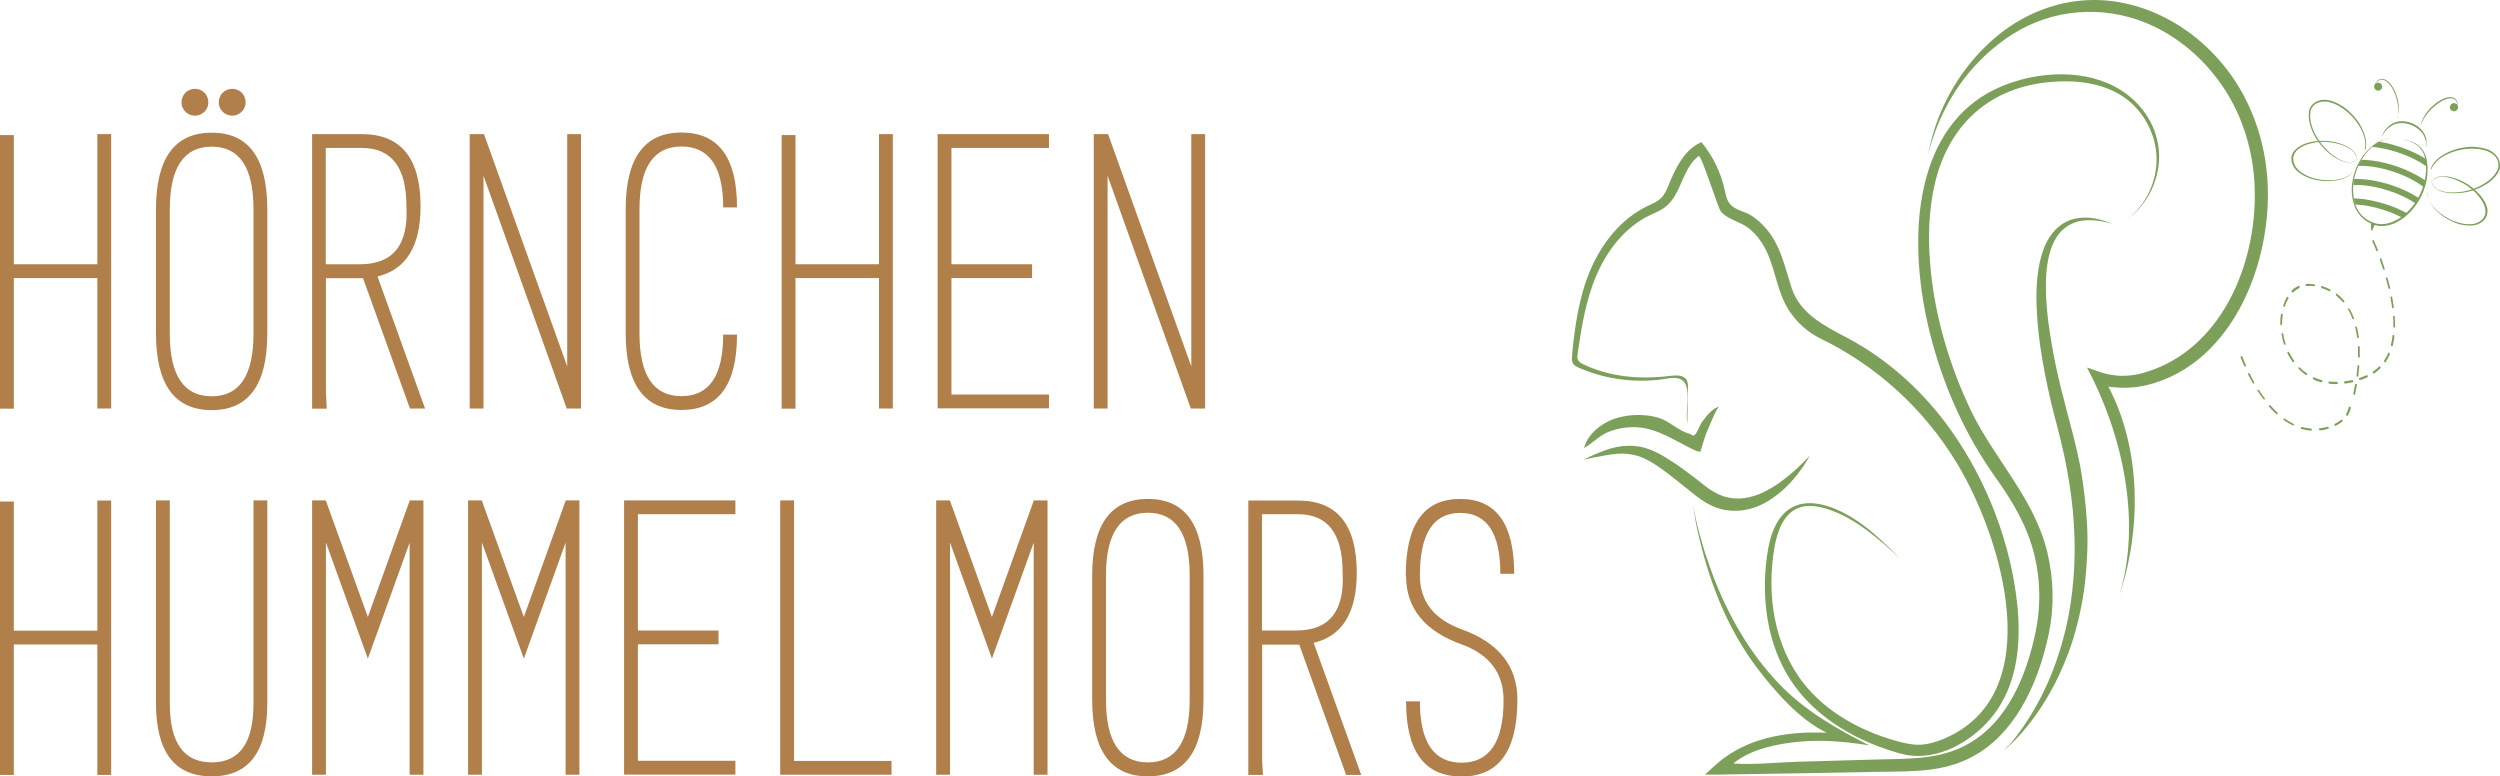 <svg xmlns="http://www.w3.org/2000/svg" id="Ebene_1" data-name="Ebene 1" viewBox="0 0 155.63 48.33"><defs><style>      .cls-1 {        fill: #7ca05a;      }      .cls-2 {        fill: #b17f4a;      }    </style></defs><g><g><path class="cls-1" d="M97.86,22.15c.17-1.81.43-3.64,1.13-5.31.71-1.68,1.9-3.2,3.54-4,.33-.16.68-.29.92-.56.2-.21.31-.49.43-.77.43-1.06.98-2.21,2.04-2.66.7.85,1.2,1.87,1.44,2.95.07.32.13.67.35.92.33.37.92.44,1.33.71.48.31.9.74,1.22,1.21.67.99.91,2.19,1.28,3.31.53,1.58,2.04,2.34,3.41,3.06,2.59,1.36,4.81,3.39,6.5,5.77,2.25,3.17,3.75,7.08,4.14,10.95.1,1.02.11,2.06-.03,3.09-.14,1.03-.44,2.05-.98,2.97-.99,1.75-3.14,3.3-5.21,3.27-.57,0-1.13-.15-1.67-.33-2.46-.78-4.79-2.21-6.21-4.36-1.47-2.23-1.85-5.05-1.5-7.7.1-.72.25-1.45.61-2.09,1.17-2.08,3.5-1.19,5.08-.11.96.66,1.79,1.49,2.62,2.31-1.36-1.24-2.78-2.52-4.54-3.09-.6-.19-1.27-.3-1.86-.05-.89.39-1.26,1.45-1.43,2.41-.52,2.94-.03,6.16,1.82,8.5,1.42,1.8,3.54,2.95,5.74,3.57.46.13.93.24,1.41.24.5,0,.99-.14,1.45-.32,6.78-2.74,3.69-12.64.94-17.19-2.06-3.41-5.04-6.12-8.61-7.83-.24-.13-.47-.27-.69-.44-.44-.33-.81-.73-1.11-1.18-.75-1.09-.86-2.44-1.39-3.63-.27-.6-.65-1.16-1.18-1.57-.53-.41-1.28-.52-1.72-1.03-.18-.2-1.22-3.59-1.39-3.46-1.05.83-1.05,2.38-2.08,3.18-.29.23-.64.36-.98.52-1.52.74-2.62,2.16-3.29,3.71-.67,1.55-.94,3.24-1.18,4.91-.02.12-.03.24.01.35.06.15.21.23.35.3,1.66.8,3.57.95,5.39.72.38-.05.85-.07,1.04.26.08.15.08.32.08.49-.01.74-.03,1.48-.04,2.22-.2-1.19.61-3.13-1.22-2.81-1.85.32-3.79.09-5.52-.66-.15-.06-.3-.14-.38-.28-.02-.03-.03-.06-.04-.09-.03-.12-.03-.25-.01-.37Z"></path><path class="cls-1" d="M105.84,28.12c-.15,0-.26-.06-.4-.12-1.14-.54-2.24-1.33-3.53-1.4-.61-.03-1.22.06-1.79.29-.58.24-1.01.73-1.51,1,.03-.12.08-.24.13-.36.34-.7,1.07-1.23,1.79-1.47.83-.28,1.88-.31,2.73-.05.66.2,1.22.81,1.88.98.19.05.16.17.35.09.12-.05.35-.66.45-.79.27-.38.65-.87,1.11-.99-.18.05-.58,1.1-.67,1.29-.24.5-.37,1.02-.53,1.55Z"></path><path class="cls-1" d="M99.2,28.32c.21-.09.46-.2.76-.3.3-.11.65-.2,1.05-.25.4-.04.86-.03,1.32.09.46.12.91.34,1.33.6.21.13.42.26.63.4.21.14.41.29.62.44.41.3.81.61,1.21.93.38.3.76.53,1.18.67.42.13.85.17,1.28.11.42-.06.83-.19,1.2-.37.37-.18.71-.39,1.01-.6.6-.43,1.07-.86,1.38-1.17.32-.31.49-.51.49-.51,0,0-.11.23-.36.61-.25.37-.63.9-1.21,1.44-.29.27-.62.54-1.02.78-.4.24-.86.45-1.38.54-.52.1-1.09.1-1.63-.06-.54-.15-1.04-.46-1.46-.79-.4-.31-.79-.63-1.18-.94-.39-.3-.77-.61-1.15-.87-.38-.25-.75-.48-1.12-.62-.37-.14-.75-.2-1.11-.21-.18,0-.35,0-.52.03-.17.01-.33.03-.48.06-.3.05-.57.1-.78.14-.44.09-.69.15-.69.15,0,0,.06-.03.16-.08.11-.05.27-.13.47-.22Z"></path><path class="cls-1" d="M106.24,34.7c.12.36.24.71.37,1.06.93,2.47,2.27,4.85,4.12,6.79,1.6,1.68,3.58,2.81,5.63,3.85-1.43-.23-2.89-.36-4.33-.23-1.35.12-3.06.46-4.13,1.36,1.31.09,2.69-.07,4.01-.11l4.94-.14c2.24-.06,4.32.04,6.24-1.33,2.11-1.5,3.14-4.22,3.64-6.66.32-1.56.29-3.18-.08-4.72-.44-1.82-1.35-3.34-2.42-4.84-1.81-2.54-3.12-5.41-3.94-8.42-.44-1.61-.73-3.26-.84-4.93-.05-.84-.05-1.68,0-2.51.06-.84.18-1.67.38-2.49.61-2.51,1.98-4.66,4.34-5.81,2.21-1.07,5.22-1.36,7.46-.19,1.54.81,2.65,2.3,2.77,4.07.11,1.61-.67,3.26-1.97,4.21,1.16-.9,1.86-2.38,1.82-3.85-.04-1.47-.81-2.91-2.02-3.75-1.38-.96-3.17-1.11-4.84-.93-3.69.41-6.15,2.78-6.96,6.38-.18.78-.28,1.59-.32,2.39-.04.81-.03,1.62.04,2.42.12,1.62.42,3.22.86,4.78.44,1.56,1.02,3.09,1.73,4.55,1.45,2.96,3.92,5.42,4.71,8.73.4,1.66.44,3.41.09,5.08-.58,2.75-1.84,5.8-4.3,7.38-1.99,1.28-4.12,1.17-6.38,1.21l-4.94.09-4.94.08h-.84s.6-.55.6-.55c1.66-1.53,3.85-2.04,6.05-2.07.31,0,.61,0,.92.01-1.69-.81-3.21-2.56-4.33-4.03-1.76-2.33-2.88-5.1-3.56-7.93-.18-.73-.33-1.47-.42-2.22.12.74.3,1.47.51,2.2.1.36.21.72.33,1.08Z"></path><path class="cls-1" d="M125.03,46.44c.18-.21.44-.52.74-.94.6-.83,1.37-2.09,2.01-3.72.32-.81.6-1.72.83-2.69.23-.97.38-2.01.47-3.1.18-2.17.02-4.5-.41-6.79-.21-1.14-.5-2.27-.8-3.4-.29-1.13-.53-2.26-.72-3.36-.19-1.1-.32-2.18-.36-3.21-.05-1.03,0-2.02.19-2.91.11-.45.23-.87.43-1.25.2-.38.45-.71.74-.95.29-.25.63-.41.94-.49.32-.08.62-.09.88-.08.53.03.92.16,1.18.25.13.05.23.09.3.11.07.03.1.04.1.04,0,0-.04-.01-.1-.03-.07-.02-.17-.05-.3-.08-.27-.06-.67-.14-1.17-.13-.5,0-1.12.16-1.61.63-.24.23-.44.54-.59.89-.15.35-.25.75-.32,1.17-.13.85-.12,1.79-.04,2.78.08.99.26,2.04.46,3.11.1.54.23,1.08.36,1.63.06.28.14.55.21.82.07.28.14.55.21.84.3,1.11.61,2.28.84,3.45.21,1.18.35,2.37.42,3.55.07,1.18.01,2.35-.1,3.46-.11,1.12-.33,2.19-.6,3.18-.27.99-.62,1.91-1,2.72-.75,1.63-1.64,2.85-2.32,3.63-.34.39-.63.68-.84.87-.2.19-.32.28-.32.28,0,0,.11-.1.29-.31Z"></path><path class="cls-1" d="M130.73,23.16c.87.3,1.81.31,2.71.05,5.16-1.47,7.35-7.52,6.86-12.4-.11-1.06-.35-2.1-.72-3.08-.36-.97-.87-1.91-1.47-2.71-1.2-1.64-2.8-2.9-4.58-3.62-2.67-1.07-5.74-.85-8.23.72-.83.53-1.61,1.17-2.31,1.93-.7.75-1.31,1.61-1.81,2.56-.5.94-.9,1.96-1.15,3.04.19-1.09.53-2.15,1-3.14.47-.99,1.05-1.9,1.73-2.71.68-.81,1.46-1.54,2.31-2.12,1.69-1.15,3.68-1.77,5.73-1.67,1,.05,2,.27,2.95.63,1.91.73,3.64,2.04,4.96,3.79.67.89,1.2,1.86,1.61,2.93.41,1.06.67,2.19.79,3.33.54,5.1-1.9,11.97-7.53,13.3-.78.18-1.56.18-2.33.08,2.04,3.86,2.08,8.86.67,13.04,1.43-4.65.21-10.08-2-14.23l.79.27Z"></path></g><g><path class="cls-1" d="M149.1,20.09c0,.09,0,.17,0,.25,0,.04-.03.06-.06.06-.03,0-.05-.04-.05-.08,0-.08,0-.16,0-.25,0,0,0,0,0,0,0-.11,0-.23-.02-.35,0-.04.02-.07.05-.06.03,0,.06.04.06.07,0,.12.01.24.02.35,0,0,0,0,0,0ZM149.06,20.94c-.02.2-.06.39-.11.58,0,.03-.04.05-.07.03-.03-.02-.05-.06-.04-.09.04-.17.08-.36.1-.56,0-.04.03-.06.06-.05.03,0,.05.04.05.07,0,0,0,0,0,.01ZM148.97,19.2s-.06-.03-.06-.07c-.03-.19-.06-.4-.1-.6,0-.04.01-.07.04-.08.03,0,.06.02.07.06.04.21.07.41.1.61,0,0,0,0,0,0,0,.03-.02.06-.05.06ZM148.75,17.99s-.06-.02-.07-.06c-.05-.19-.1-.39-.15-.59-.01-.04,0-.07.03-.08.03,0,.06.02.07.05.06.2.11.4.16.6,0,0,0,.01,0,.02,0,.03-.02.06-.04.06ZM148.77,22.06c-.07.17-.16.33-.26.48-.02.03-.05.03-.08,0-.03-.03-.03-.07-.01-.1.09-.14.18-.29.25-.46.01-.03.05-.04.07-.02.02.02.03.04.03.07,0,.01,0,.02,0,.03ZM148.42,16.8s-.06-.01-.07-.05c-.06-.19-.13-.39-.2-.58-.01-.04,0-.08.03-.09.03-.01.06,0,.07.05.07.19.14.39.2.59,0,0,0,.02,0,.03,0,.03-.01.05-.03.06ZM148.18,22.93c-.12.12-.25.22-.38.32-.03.02-.06,0-.08-.03-.02-.03-.01-.08.01-.09.13-.09.26-.2.37-.31.02-.02.06-.02.08.02.01.01.02.03.02.05,0,.02,0,.04-.02.05ZM148.01,15.64s-.06,0-.08-.04c-.14-.35-.24-.56-.24-.56-.02-.03,0-.08.02-.09.03-.02.06,0,.08.04,0,0,.1.22.24.57,0,.01,0,.02,0,.03,0,.03-.01.05-.03.06ZM147.38,23.49c-.11.05-.22.09-.34.13-.04.01-.08.03-.12.04-.03,0-.06-.01-.07-.05-.01-.04,0-.07.03-.08.04-.01.08-.02.11-.04.11-.04.22-.08.33-.13.03-.01.06,0,.08.04,0,.01,0,.02,0,.03,0,.03-.01.05-.03.06ZM146.9,22.21s-.03.06-.06.06c-.03,0-.06-.04-.05-.08,0-.2,0-.4,0-.59,0-.04.02-.07.05-.06.03,0,.06.04.06.07,0,.09,0,.18,0,.26,0,.11,0,.23,0,.34ZM146.87,22.81c-.02.19-.04.39-.06.59,0,.04-.03.06-.06.05-.03-.01-.05-.05-.05-.09.03-.2.05-.39.06-.58,0-.04.03-.06.06-.05.03,0,.05.04.05.08,0,0,0,0,0,0ZM146.79,21.06s-.06-.03-.06-.07c-.03-.21-.06-.41-.11-.59,0-.04,0-.07.04-.08.03,0,.06.02.07.06.05.19.08.4.11.61,0,0,0,0,0,0,0,.03-.02.06-.05.06ZM146.72,23.97c-.03.19-.07.38-.11.57,0,.04-.04.05-.07.04-.03-.02-.05-.06-.04-.09.04-.19.08-.38.11-.56,0-.04.04-.05.07-.04.03.01.04.04.04.07,0,0,0,.01,0,.02ZM146.52,19.87s-.06,0-.08-.04c-.07-.19-.16-.37-.25-.54-.02-.03-.01-.08,0-.09.02-.02.06,0,.08.03.1.17.19.36.27.57,0,.01,0,.02,0,.03,0,.03-.01.05-.03.06ZM146.46,23.79c-.16.04-.32.07-.47.09-.03,0-.06-.02-.07-.06,0-.04.01-.07.04-.08.15-.02.31-.05.47-.08.03,0,.06.02.07.06,0,0,0,.01,0,.02,0,.03-.01.05-.04.06ZM145.93,18.81s-.05.02-.08,0c-.12-.14-.26-.27-.4-.39-.03-.02-.04-.07-.03-.1.01-.03.05-.04.08-.02.15.12.29.26.42.41.01.02.02.04.02.06,0,.02,0,.03-.01.04ZM145.5,23.91c-.17,0-.33,0-.49-.02-.03,0-.06-.04-.06-.08,0-.04.02-.07.05-.06.16.02.32.02.48.02.03,0,.06.03.06.07,0,0,0,0,0,0,0,.03-.02.06-.05.06ZM145.08,18.09s-.04.05-.07.04c-.15-.08-.31-.14-.47-.19-.03,0-.05-.05-.05-.08,0-.04.03-.06.06-.05.17.05.34.12.49.2.02.01.04.04.04.07,0,0,0,.01,0,.02ZM144.57,23.75s-.03.06-.06.05c-.17-.04-.34-.1-.49-.18-.03-.01-.05-.05-.04-.09,0-.04.04-.05.07-.04.15.07.31.13.48.17.03,0,.05.04.05.08,0,0,0,0,0,0ZM144.12,17.76s-.03.07-.06.06h-.01c-.16-.03-.32-.03-.46-.01-.03,0-.06-.03-.07-.06,0-.04.01-.07.04-.07.15-.02.32,0,.49.02h.01s.07.03.07.07c0,0,0,0,0,0ZM143.62,23.33s-.04.04-.07.02c-.16-.11-.3-.23-.44-.37-.03-.03-.03-.07-.02-.1.02-.03.05-.03.08,0,.13.13.27.25.42.35.02.01.03.04.03.07,0,0,0,.02,0,.03ZM143.14,17.93c-.14.07-.27.16-.39.27-.02.02-.06.01-.08-.02-.02-.03-.02-.07,0-.1.12-.12.26-.21.41-.28.03-.01.06,0,.08.04,0,.01,0,.02,0,.03,0,.03-.01.05-.03.06ZM142.79,22.54s-.06.02-.08-.02c-.12-.17-.22-.34-.31-.53-.02-.03,0-.08.02-.09.03-.02.06,0,.08.03.09.18.19.35.3.51.01.01.02.03.02.05,0,.02,0,.04-.02.05ZM142.45,18.59c-.08.14-.16.31-.21.48-.01.03-.04.05-.07.03-.03-.02-.04-.06-.03-.09.06-.19.13-.36.22-.51.02-.03.05-.03.08,0,.02.02.03.04.03.06,0,.01,0,.03,0,.04ZM142.24,21.46s-.06-.01-.07-.05c-.06-.2-.11-.4-.14-.61,0-.04.01-.07.04-.07.03,0,.06.03.07.07.03.2.08.4.14.59,0,0,0,.02,0,.02,0,.03-.01.05-.03.06ZM142.1,19.62c-.02.19-.04.38-.04.57h0s-.02.07-.05.06c-.03,0-.05-.04-.06-.08h0c0-.21.01-.41.04-.6,0-.04.04-.06.07-.04.03.01.05.04.05.07,0,0,0,0,0,.01Z"></path><g><g><path class="cls-1" d="M149.69,8.7c.2.04.4.09.58.18.09.04.18.09.26.16.08.06.16.13.22.21.07.08.12.17.17.26.05.09.08.19.11.29.01.05.02.1.03.15,0,.05.02.1.03.15.01.1.02.2.03.31,0,.2,0,.41-.03.61-.01.1-.03.2-.05.3-.02.1-.05.2-.08.3-.06.2-.13.39-.22.57-.09.18-.19.36-.31.53h0s0-.01,0-.01h0s0,.01,0,.01l-.03.04-.03.04s-.04.05-.06.08c-.04.05-.08.1-.12.15-.08.1-.17.19-.26.28-.18.18-.39.33-.61.46-.22.13-.46.22-.72.27-.13.03-.26.03-.39.03-.13,0-.26-.03-.38-.07-.25-.07-.48-.2-.68-.36-.2-.17-.36-.37-.48-.6-.03-.06-.05-.12-.08-.18v-.02s-.02-.02-.02-.02l-.02-.05v-.05s-.03-.05-.03-.05c-.04-.12-.06-.25-.08-.37-.04-.25-.05-.51-.03-.76h0s0,0,0,0h0s0,0,0,0c.01-.13.03-.25.06-.38h0s0,0,0,0h0s0,0,0,0h0s0,0,0,0h0s0,0,0,0h0s0,0,0,0h0s0,0,0,0c.06-.31.16-.6.29-.88.13-.28.3-.54.5-.78.1-.12.21-.23.32-.33.12-.1.24-.2.37-.28.13-.08.27-.15.42-.2.15-.05.3-.09.45-.1-.15.02-.3.06-.44.11-.14.06-.28.13-.41.21-.26.17-.48.38-.67.62-.19.24-.35.5-.48.78-.13.28-.22.57-.28.87h0s0,0,0,0h0s0,0,0,0h0s0,0,0,0c-.02.12-.04.25-.05.37h0s0,0,0,0h0s0,0,0,0c-.02.25,0,.5.03.74.02.12.05.24.08.36v.04s.03.04.03.04v.04s.03.04.03.04c.02.06.05.11.07.17.22.44.63.77,1.09.91.23.07.48.08.72.04.24-.05.47-.14.69-.26.21-.12.41-.27.59-.44.09-.08.18-.17.26-.27.04-.05.08-.09.12-.14.02-.02.04-.05.06-.07l.03-.04.03-.04h0s0,.01,0,.01h0s0-.02,0-.02c.12-.16.22-.34.31-.52.09-.18.17-.37.22-.56.03-.1.06-.19.08-.29.02-.1.04-.2.06-.3.03-.2.04-.4.04-.6,0-.2-.03-.4-.08-.6-.02-.1-.06-.19-.1-.28-.04-.09-.1-.18-.16-.25-.06-.08-.13-.15-.21-.21-.08-.06-.17-.11-.26-.16-.18-.09-.38-.15-.57-.19Z"></path><path class="cls-1" d="M147.2,9.32c.03-.11.05-.22.05-.33,0-.11-.02-.22-.04-.33-.05-.22-.13-.43-.23-.62-.1-.2-.23-.38-.36-.56-.14-.17-.29-.34-.46-.48-.17-.15-.35-.28-.54-.39-.19-.11-.4-.2-.61-.25-.1-.03-.21-.04-.32-.04-.11,0-.21.02-.32.05-.1.03-.2.08-.28.15-.08.06-.15.15-.2.24-.02.05-.04.1-.06.15,0,.01,0,.03,0,.04,0,.01,0,.03,0,.04,0,.03,0,.05-.01.08-.01.11-.01.22,0,.32.02.22.08.43.16.64.08.21.18.4.3.59.12.19.25.37.4.53.07.08.15.16.23.24.08.08.17.15.25.22.09.07.18.13.27.19.09.06.19.12.29.16.05.02.1.05.15.07.05.02.11.04.16.05.11.02.22.03.33.01.11-.02.21-.06.31-.12.09-.06.18-.14.25-.23-.07.09-.15.17-.24.23-.09.06-.2.11-.31.13-.11.02-.23.02-.34,0-.06-.01-.11-.03-.16-.05-.05-.02-.11-.04-.16-.06-.1-.04-.21-.1-.3-.15-.1-.06-.19-.12-.28-.19-.09-.07-.18-.14-.26-.21-.08-.08-.17-.15-.24-.24-.16-.17-.29-.35-.42-.54-.12-.19-.23-.39-.31-.61-.08-.21-.14-.44-.17-.67-.01-.11-.01-.23,0-.35,0-.03,0-.06.01-.09,0-.01,0-.03,0-.04,0-.02,0-.03.01-.04.02-.06.04-.11.07-.17.06-.11.14-.2.23-.27.09-.07.2-.13.31-.16.11-.04.23-.05.35-.05.12,0,.23.02.35.05.22.06.43.15.63.27.2.11.38.25.55.41.17.15.32.32.46.5.14.18.26.37.35.58.05.1.09.21.13.31.04.11.07.22.09.33.02.11.03.22.03.34,0,.11-.02.23-.06.33Z"></path><path class="cls-1" d="M146.51,10.67c-.06.09-.13.16-.21.22-.08.06-.17.12-.27.16-.09.05-.19.08-.29.11-.1.03-.2.05-.3.07-.41.07-.83.06-1.24-.02-.2-.04-.41-.1-.6-.19-.19-.08-.37-.19-.54-.32-.08-.07-.16-.15-.22-.23-.06-.09-.11-.18-.15-.29-.03-.1-.05-.21-.05-.32,0-.11.03-.22.08-.32.02-.05.05-.1.09-.14,0-.01.02-.02.03-.03,0,0,.02-.02.03-.03.02-.02.04-.04.06-.06.08-.07.17-.14.26-.19.18-.11.38-.18.58-.23.2-.05.41-.08.62-.09.21-.01.42,0,.63.02.1.01.21.03.31.05.1.02.2.05.3.08.1.03.2.07.29.11.1.04.19.09.28.14.04.03.09.05.13.08.04.03.08.06.12.1.08.07.14.15.19.25.05.09.07.2.07.3,0,.1-.02.21-.04.31.02-.1.04-.2.03-.31,0-.1-.03-.2-.08-.29-.05-.09-.11-.17-.19-.24-.08-.07-.16-.12-.25-.17-.09-.05-.18-.09-.28-.13-.09-.04-.19-.07-.29-.1-.1-.03-.2-.05-.3-.07-.1-.02-.2-.03-.3-.05-.2-.02-.41-.03-.61-.01-.2.01-.4.05-.6.1-.2.05-.39.12-.56.23-.09.05-.17.11-.24.18-.02.02-.04.03-.05.05,0,0-.02.02-.02.03,0,0-.02.02-.02.03-.03.04-.05.08-.08.12-.04.09-.07.18-.07.28,0,.1.01.19.04.29.03.09.08.18.13.26.06.08.13.15.2.22.16.13.33.23.51.32.18.08.38.15.58.19.2.05.4.07.6.08.2,0,.41,0,.61-.03.2-.03.4-.08.59-.16.09-.04.18-.09.27-.15.08-.06.16-.13.22-.21Z"></path><path class="cls-1" d="M151.32,10.51c.03-.11.08-.21.14-.3.06-.09.14-.18.22-.26.08-.08.17-.15.26-.21.09-.07.19-.12.29-.18.2-.11.41-.19.63-.26.22-.07.44-.11.67-.14.23-.03.45-.03.68,0,.23.02.45.07.67.15.11.04.21.1.31.17.09.07.18.15.25.25.07.09.13.2.16.32.03.11.04.24.03.36,0,.06-.02.12-.04.17,0,.01-.01.03-.02.04,0,.01-.01.03-.02.04-.01.03-.03.05-.04.08-.06.1-.12.2-.2.28-.15.17-.33.32-.52.44-.19.12-.4.23-.61.31-.21.08-.43.15-.65.19-.11.02-.22.04-.34.05-.11.01-.23.02-.34.02-.11,0-.23,0-.34-.01-.11-.01-.22-.03-.34-.05-.06-.01-.11-.03-.16-.04-.05-.02-.11-.04-.16-.06-.1-.05-.2-.11-.28-.19-.08-.08-.14-.18-.17-.29-.04-.11-.05-.22-.06-.33,0,.11.03.22.07.33.04.1.1.2.18.28.08.08.17.14.28.18.1.04.21.07.32.09.11.02.22.03.33.04.11,0,.22,0,.33,0,.11,0,.22-.02.33-.03.11-.01.22-.03.33-.06.22-.05.43-.11.63-.2.21-.08.4-.19.59-.31.18-.12.36-.26.5-.43.07-.08.13-.17.19-.27.01-.02.02-.05.04-.07,0-.01.01-.02.02-.04,0-.01,0-.02.01-.04.02-.05.03-.1.04-.15.01-.1,0-.21-.02-.31-.03-.1-.08-.2-.14-.28-.06-.09-.14-.16-.23-.22-.09-.06-.18-.11-.28-.15-.2-.08-.42-.13-.64-.15-.22-.02-.44-.02-.66,0-.22.02-.44.06-.65.12-.21.06-.42.14-.62.24-.2.1-.39.22-.55.37-.08.07-.16.16-.23.25-.07.09-.12.19-.16.3Z"></path><path class="cls-1" d="M151.09,12.01c0,.1.02.2.06.3.03.1.08.19.13.28.11.18.24.33.38.47.15.14.31.27.48.38.17.11.35.21.54.29.19.08.38.14.58.18.2.04.4.06.6.04.1,0,.2-.03.29-.06.09-.03.18-.08.26-.13.08-.06.15-.13.2-.21.05-.08.09-.17.11-.26,0-.05.01-.09,0-.14,0-.01,0-.02,0-.04,0-.01,0-.02,0-.04,0-.02,0-.05-.01-.07-.02-.1-.05-.19-.09-.28-.08-.18-.19-.35-.32-.51-.13-.16-.27-.3-.43-.43-.16-.13-.32-.25-.5-.35-.09-.05-.18-.1-.27-.14-.09-.04-.19-.08-.28-.12-.1-.04-.19-.07-.29-.09-.1-.03-.2-.05-.3-.06-.1-.01-.2-.02-.3-.01-.1,0-.2.04-.29.08-.09.05-.17.11-.23.19-.06.08-.11.17-.15.27.04-.1.08-.19.14-.27.06-.08.14-.16.23-.21.09-.05.19-.08.3-.09.05,0,.1,0,.16,0,.05,0,.1,0,.16,0,.1,0,.21.02.31.05.1.02.2.05.3.08.1.03.2.07.29.11.1.04.19.09.28.14.18.1.36.22.52.35.16.13.31.28.45.44.13.16.25.34.34.53.04.1.08.2.1.3,0,.03,0,.05.01.08,0,.01,0,.03,0,.04,0,.01,0,.03,0,.04,0,.06,0,.11-.01.16-.02.11-.06.21-.12.3-.06.09-.14.17-.23.23-.09.06-.19.11-.29.15-.1.03-.21.05-.32.06-.21.01-.42-.01-.63-.05-.21-.04-.4-.11-.59-.2-.38-.17-.73-.41-1.02-.71-.07-.07-.14-.15-.2-.24-.06-.08-.12-.17-.17-.26-.05-.09-.09-.19-.12-.29-.03-.1-.05-.2-.04-.31Z"></path><path class="cls-1" d="M151.02,9.21s.02-.09.02-.13c0-.04,0-.09,0-.13,0-.04-.01-.09-.02-.13,0-.02,0-.04-.01-.06,0-.02-.01-.04-.02-.06-.02-.08-.06-.16-.09-.24-.04-.07-.09-.15-.14-.21-.11-.13-.24-.24-.38-.33-.07-.04-.15-.08-.23-.12-.08-.03-.16-.06-.24-.08-.08-.02-.16-.04-.25-.05-.08,0-.17-.01-.25,0-.08,0-.17.02-.25.04-.04.01-.08.03-.12.04-.04.02-.08.03-.11.05-.07.04-.14.09-.21.14-.07.05-.13.11-.19.18-.11.13-.21.27-.28.43.05-.17.13-.33.24-.47.05-.07.11-.14.18-.2.07-.06.14-.11.22-.16.15-.09.33-.15.51-.17.18-.01.36,0,.54.05.17.05.34.12.49.22.08.05.15.1.21.16.07.06.13.13.18.2.05.07.1.15.14.23.04.08.06.17.08.25,0,.02,0,.04.01.07,0,.02,0,.04,0,.07,0,.04,0,.09.01.13,0,.04,0,.09,0,.13,0,.04-.02.09-.04.13Z"></path><path class="cls-1" d="M149.27,7.38c.03-.14.04-.29.04-.44,0-.07,0-.15-.01-.22,0-.07-.02-.14-.03-.22-.02-.14-.06-.28-.1-.42-.04-.14-.09-.27-.15-.4-.03-.07-.06-.13-.1-.19-.04-.06-.07-.12-.12-.18-.04-.06-.09-.11-.14-.16-.05-.05-.11-.09-.17-.13-.06-.03-.13-.06-.19-.06-.07,0-.14.01-.2.04-.06.03-.12.08-.17.13-.05.05-.09.11-.13.18.03-.07.07-.13.11-.19.04-.06.1-.11.16-.15.06-.04.14-.06.22-.06.08,0,.16.03.22.06.07.04.13.08.19.13.06.05.11.11.15.17.09.12.17.25.23.38.06.14.11.28.15.42.04.14.07.29.09.44.02.15.02.3.01.44-.01.15-.04.29-.08.43Z"></path><path class="cls-1" d="M147.8,5.33c.04-.13.17-.21.31-.18.13.04.21.17.18.31-.04.13-.17.21-.31.18-.13-.04-.21-.17-.18-.31Z"></path><path class="cls-1" d="M150.7,7.77c.03-.14.08-.28.15-.42.07-.13.15-.26.24-.38.09-.12.19-.23.3-.33.11-.1.22-.2.34-.28.12-.08.25-.16.39-.22.07-.03.14-.05.22-.07.07-.02.15-.03.23-.02.08,0,.16.02.22.06.07.04.12.1.16.17.04.07.05.14.06.22,0,.07,0,.15,0,.22,0-.07,0-.15-.02-.22-.02-.07-.04-.14-.08-.2-.04-.06-.09-.11-.15-.14-.06-.03-.13-.04-.2-.04-.07,0-.14.01-.21.03-.07.02-.14.04-.2.07-.07.03-.13.06-.19.1-.06.04-.12.07-.18.12-.12.08-.23.17-.34.27-.11.1-.21.2-.3.32-.05.06-.09.11-.13.17-.04.06-.08.12-.12.18-.07.13-.14.26-.18.4Z"></path><path class="cls-1" d="M153.01,6.74c.04-.13-.04-.27-.18-.31-.13-.04-.27.04-.31.18-.04.13.04.27.18.31.13.04.27-.04.31-.18Z"></path><path class="cls-1" d="M151.1,10.4c-.47-.36-1.12-.68-1.85-.92-.56-.18-1.1-.3-1.6-.34.14-.13.29-.23.44-.32.41.06.84.17,1.27.31.63.21,1.21.48,1.68.78.03.16.05.33.06.5Z"></path><path class="cls-1" d="M150.91,11.67c-.48-.38-1.16-.73-1.94-.99-.78-.25-1.54-.38-2.15-.35,0,0-.01,0-.02,0l.2-.38c.62,0,1.35.13,2.09.37.75.25,1.42.58,1.93.95-.03.13-.06.26-.1.39Z"></path><path class="cls-1" d="M150.6,12.37c-.06.11-.13.21-.2.31h0s0,0,0,0c0,0,0,0,0,0h0c-.45-.31-1.05-.6-1.7-.81-.78-.25-1.54-.38-2.15-.35-.02,0-.04,0-.05,0,0,0,0,0,0,0,0-.13.03-.25.05-.38,0,0,0,0,0,0h0c.66-.02,1.46.11,2.28.37.68.22,1.3.52,1.79.85Z"></path><path class="cls-1" d="M149.87,13.29c-.4-.22-.85-.42-1.33-.57-.71-.23-1.41-.36-2.01-.37l.09.38c.54.02,1.17.14,1.8.35.41.13.79.3,1.14.47l.31-.26Z"></path></g><path class="cls-1" d="M147.87,13.96h0s0,.01,0,.01h-.01s-.01.03-.02.04c-.01.02-.03.04-.04.06-.03.04-.05.09-.07.14-.02.04-.03.08-.04.12-.01.04-.08.04-.08,0,0-.05-.01-.09-.01-.14,0-.06,0-.12,0-.18,0-.03,0-.06.01-.09,0-.02,0-.03.01-.05,0,0,0-.02,0-.02h0s0-.02,0-.02l.25.12Z"></path></g><path class="cls-1" d="M140.53,24.34s-.01-.07.02-.08c.03-.01.07,0,.09.04.11.17.22.33.34.49.02.03.02.07,0,.08-.03.01-.07,0-.09-.03-.05-.07-.1-.14-.15-.21-.06-.09-.13-.19-.19-.28ZM140.22,23.82c-.09-.17-.19-.34-.28-.52-.02-.03,0-.07.03-.07.03,0,.07.01.09.05.09.18.18.35.27.52.02.03,0,.07-.02.08-.03,0-.06,0-.08-.03,0,0,0,0,0,0ZM141.26,25.23s.07,0,.09.02c.14.16.28.3.42.43.03.03.03.06.01.09-.02.02-.06.02-.09,0-.15-.14-.29-.29-.44-.45,0,0,0,0,0,0-.02-.03-.02-.06,0-.08ZM139.7,22.77c-.08-.17-.15-.35-.22-.53-.01-.03,0-.06.04-.07.03,0,.07.02.08.05.07.18.14.36.22.53.01.03,0,.07-.03.07-.03,0-.06-.01-.08-.04,0,0,0,0,0-.01ZM142.16,26.07s.06-.03.09,0c.17.12.34.22.51.31.03.02.05.05.04.08,0,.03-.05.04-.08.02-.18-.09-.36-.2-.54-.32,0,0-.02-.01-.02-.02-.01-.02-.02-.05,0-.06ZM143.23,26.62s.03-.05.07-.04c.18.05.37.08.55.1.04,0,.07.03.07.07,0,.03-.02.06-.05.06-.19-.02-.39-.05-.58-.1-.02,0-.04-.02-.05-.03,0-.01-.01-.03-.01-.04ZM144.34,26.74s0-.06.04-.07c.17-.02.33-.05.5-.1.03,0,.07.01.09.04.02.03,0,.07-.02.08-.17.05-.35.09-.52.1-.03,0-.06-.01-.07-.04,0,0,0-.01,0-.02ZM145.32,26.48s0-.08.02-.09h0c.15-.07.28-.16.39-.25.02-.02.06-.01.09.02.03.03.03.06,0,.08-.12.1-.26.18-.41.26h0s-.07.02-.09-.01c0,0,0,0,0,0ZM146.04,25.79c.08-.13.14-.28.17-.44,0-.03.04-.04.08-.03.04.01.06.05.05.08-.04.17-.1.32-.18.46-.02.03-.05.03-.09,0,0,0-.02-.01-.02-.02-.01-.02-.02-.05,0-.06Z"></path></g></g><g><path class="cls-2" d="M.86,17.32v8.12h-.86V8.41h.86v8.04h5.2v-8.1h.86v17.08h-.86v-8.12H.86Z"></path><path class="cls-2" d="M13.18,8.26c2.31,0,3.46,1.59,3.46,4.78v7.71c0,3.19-1.15,4.78-3.46,4.78s-3.47-1.59-3.47-4.78v-7.71c0-3.19,1.16-4.78,3.47-4.78ZM13.18,24.67c1.73,0,2.6-1.3,2.6-3.89v-7.76c0-2.59-.87-3.89-2.6-3.89s-2.61,1.3-2.61,3.89v7.76c0,2.59.87,3.89,2.61,3.89ZM12.14,5.53c.14,0,.28.04.41.11.13.07.24.17.31.31s.11.27.11.42-.04.28-.11.41-.18.23-.31.31-.27.11-.42.11-.28-.04-.41-.11c-.13-.07-.23-.18-.31-.31s-.11-.27-.11-.41.04-.29.11-.42.18-.24.31-.31c.13-.07.27-.11.4-.11ZM14.46,5.53c.14,0,.28.04.41.11.13.07.24.17.31.31s.11.27.11.42-.04.28-.11.41-.18.23-.31.31-.27.11-.42.11-.28-.04-.41-.11c-.13-.07-.23-.18-.31-.31s-.11-.27-.11-.41.04-.29.11-.42.18-.24.31-.31c.13-.07.27-.11.4-.11Z"></path><path class="cls-2" d="M20.29,17.32v7.16l.05.96h-.91V8.35h3.1c2.43,0,3.65,1.5,3.65,4.5,0,2.47-.89,3.93-2.68,4.36l2.96,8.22h-.94l-2.52-7-.4-1.11h-2.3ZM20.29,16.45h2.13c2.05,0,3.02-1.21,2.88-3.63,0-2.41-.93-3.61-2.78-3.61h-2.24v7.24Z"></path><path class="cls-2" d="M30.1,10.94v14.49h-.86V8.35h.89l5.18,14.46v-14.46h.86v17.08h-.89l-5.18-14.49Z"></path><path class="cls-2" d="M45.88,20.84c0,3.12-1.15,4.68-3.46,4.68s-3.47-1.59-3.47-4.78v-7.71c0-3.19,1.16-4.78,3.47-4.78s3.46,1.55,3.46,4.66h-.86c0-2.53-.87-3.79-2.6-3.79s-2.61,1.3-2.61,3.89v7.76c0,2.59.87,3.89,2.61,3.89s2.6-1.28,2.6-3.83h.86Z"></path><path class="cls-2" d="M49.52,17.32v8.12h-.86V8.41h.86v8.04h5.2v-8.1h.86v17.08h-.86v-8.12h-5.2Z"></path><path class="cls-2" d="M58.37,8.35h6.93v.86h-6.07v7.24h5.02v.86h-5.02v7.25h6.07v.86h-6.93V8.35Z"></path><path class="cls-2" d="M68.95,10.94v14.49h-.86V8.35h.89l5.18,14.46v-14.46h.86v17.08h-.89l-5.18-14.49Z"></path><path class="cls-2" d="M.86,40.12v8.12h-.86v-17.02h.86v8.04h5.2v-8.1h.86v17.08h-.86v-8.12H.86Z"></path><path class="cls-2" d="M9.71,31.15h.86v12.65c0,2.44.87,3.66,2.61,3.66s2.6-1.22,2.6-3.66v-12.65h.86v12.62c0,3.04-1.15,4.56-3.46,4.56s-3.47-1.52-3.47-4.56v-12.62Z"></path><path class="cls-2" d="M20.28,31.15l2.62,7.26,2.61-7.26h.85v17.08h-.86v-14.45l-2.6,7.22-2.61-7.23v14.46h-.86v-17.08h.85Z"></path><path class="cls-2" d="M29.99,31.15l2.62,7.26,2.61-7.26h.85v17.08h-.86v-14.45l-2.6,7.22-2.61-7.23v14.46h-.86v-17.08h.85Z"></path><path class="cls-2" d="M38.85,31.15h6.93v.86h-6.07v7.24h5.02v.86h-5.02v7.25h6.07v.86h-6.93v-17.08Z"></path><path class="cls-2" d="M48.57,31.15h.86v16.22h6.07v.86h-6.93v-17.08Z"></path><path class="cls-2" d="M59.13,31.15l2.62,7.26,2.61-7.26h.85v17.08h-.86v-14.45l-2.6,7.22-2.61-7.23v14.46h-.86v-17.08h.85Z"></path><path class="cls-2" d="M71.46,31.06c2.31,0,3.46,1.59,3.46,4.78v7.71c0,3.19-1.15,4.78-3.46,4.78s-3.47-1.59-3.47-4.78v-7.71c0-3.19,1.16-4.78,3.47-4.78ZM71.46,47.46c1.73,0,2.6-1.3,2.6-3.89v-7.76c0-2.59-.87-3.89-2.6-3.89s-2.61,1.3-2.61,3.89v7.76c0,2.59.87,3.89,2.61,3.89Z"></path><path class="cls-2" d="M78.57,40.12v7.16l.05.96h-.91v-17.08h3.1c2.43,0,3.65,1.5,3.65,4.5,0,2.47-.89,3.93-2.68,4.36l2.96,8.22h-.94l-2.52-7-.4-1.11h-2.3ZM78.57,39.25h2.13c2.05,0,3.02-1.21,2.88-3.63,0-2.41-.93-3.61-2.78-3.61h-2.24v7.24Z"></path><path class="cls-2" d="M87.51,35.84c0-3.19,1.12-4.78,3.38-4.78s3.37,1.55,3.37,4.66h-.86c0-2.53-.83-3.79-2.5-3.79s-2.51,1.3-2.51,3.89c0,1.61.87,2.73,2.61,3.36,2.31.84,3.46,2.29,3.46,4.38,0,3.19-1.16,4.78-3.47,4.78s-3.46-1.56-3.46-4.68h.86c0,2.54.87,3.82,2.6,3.82s2.61-1.3,2.61-3.89c0-1.68-.87-2.84-2.6-3.47-2.31-.83-3.47-2.25-3.47-4.27Z"></path></g></svg>